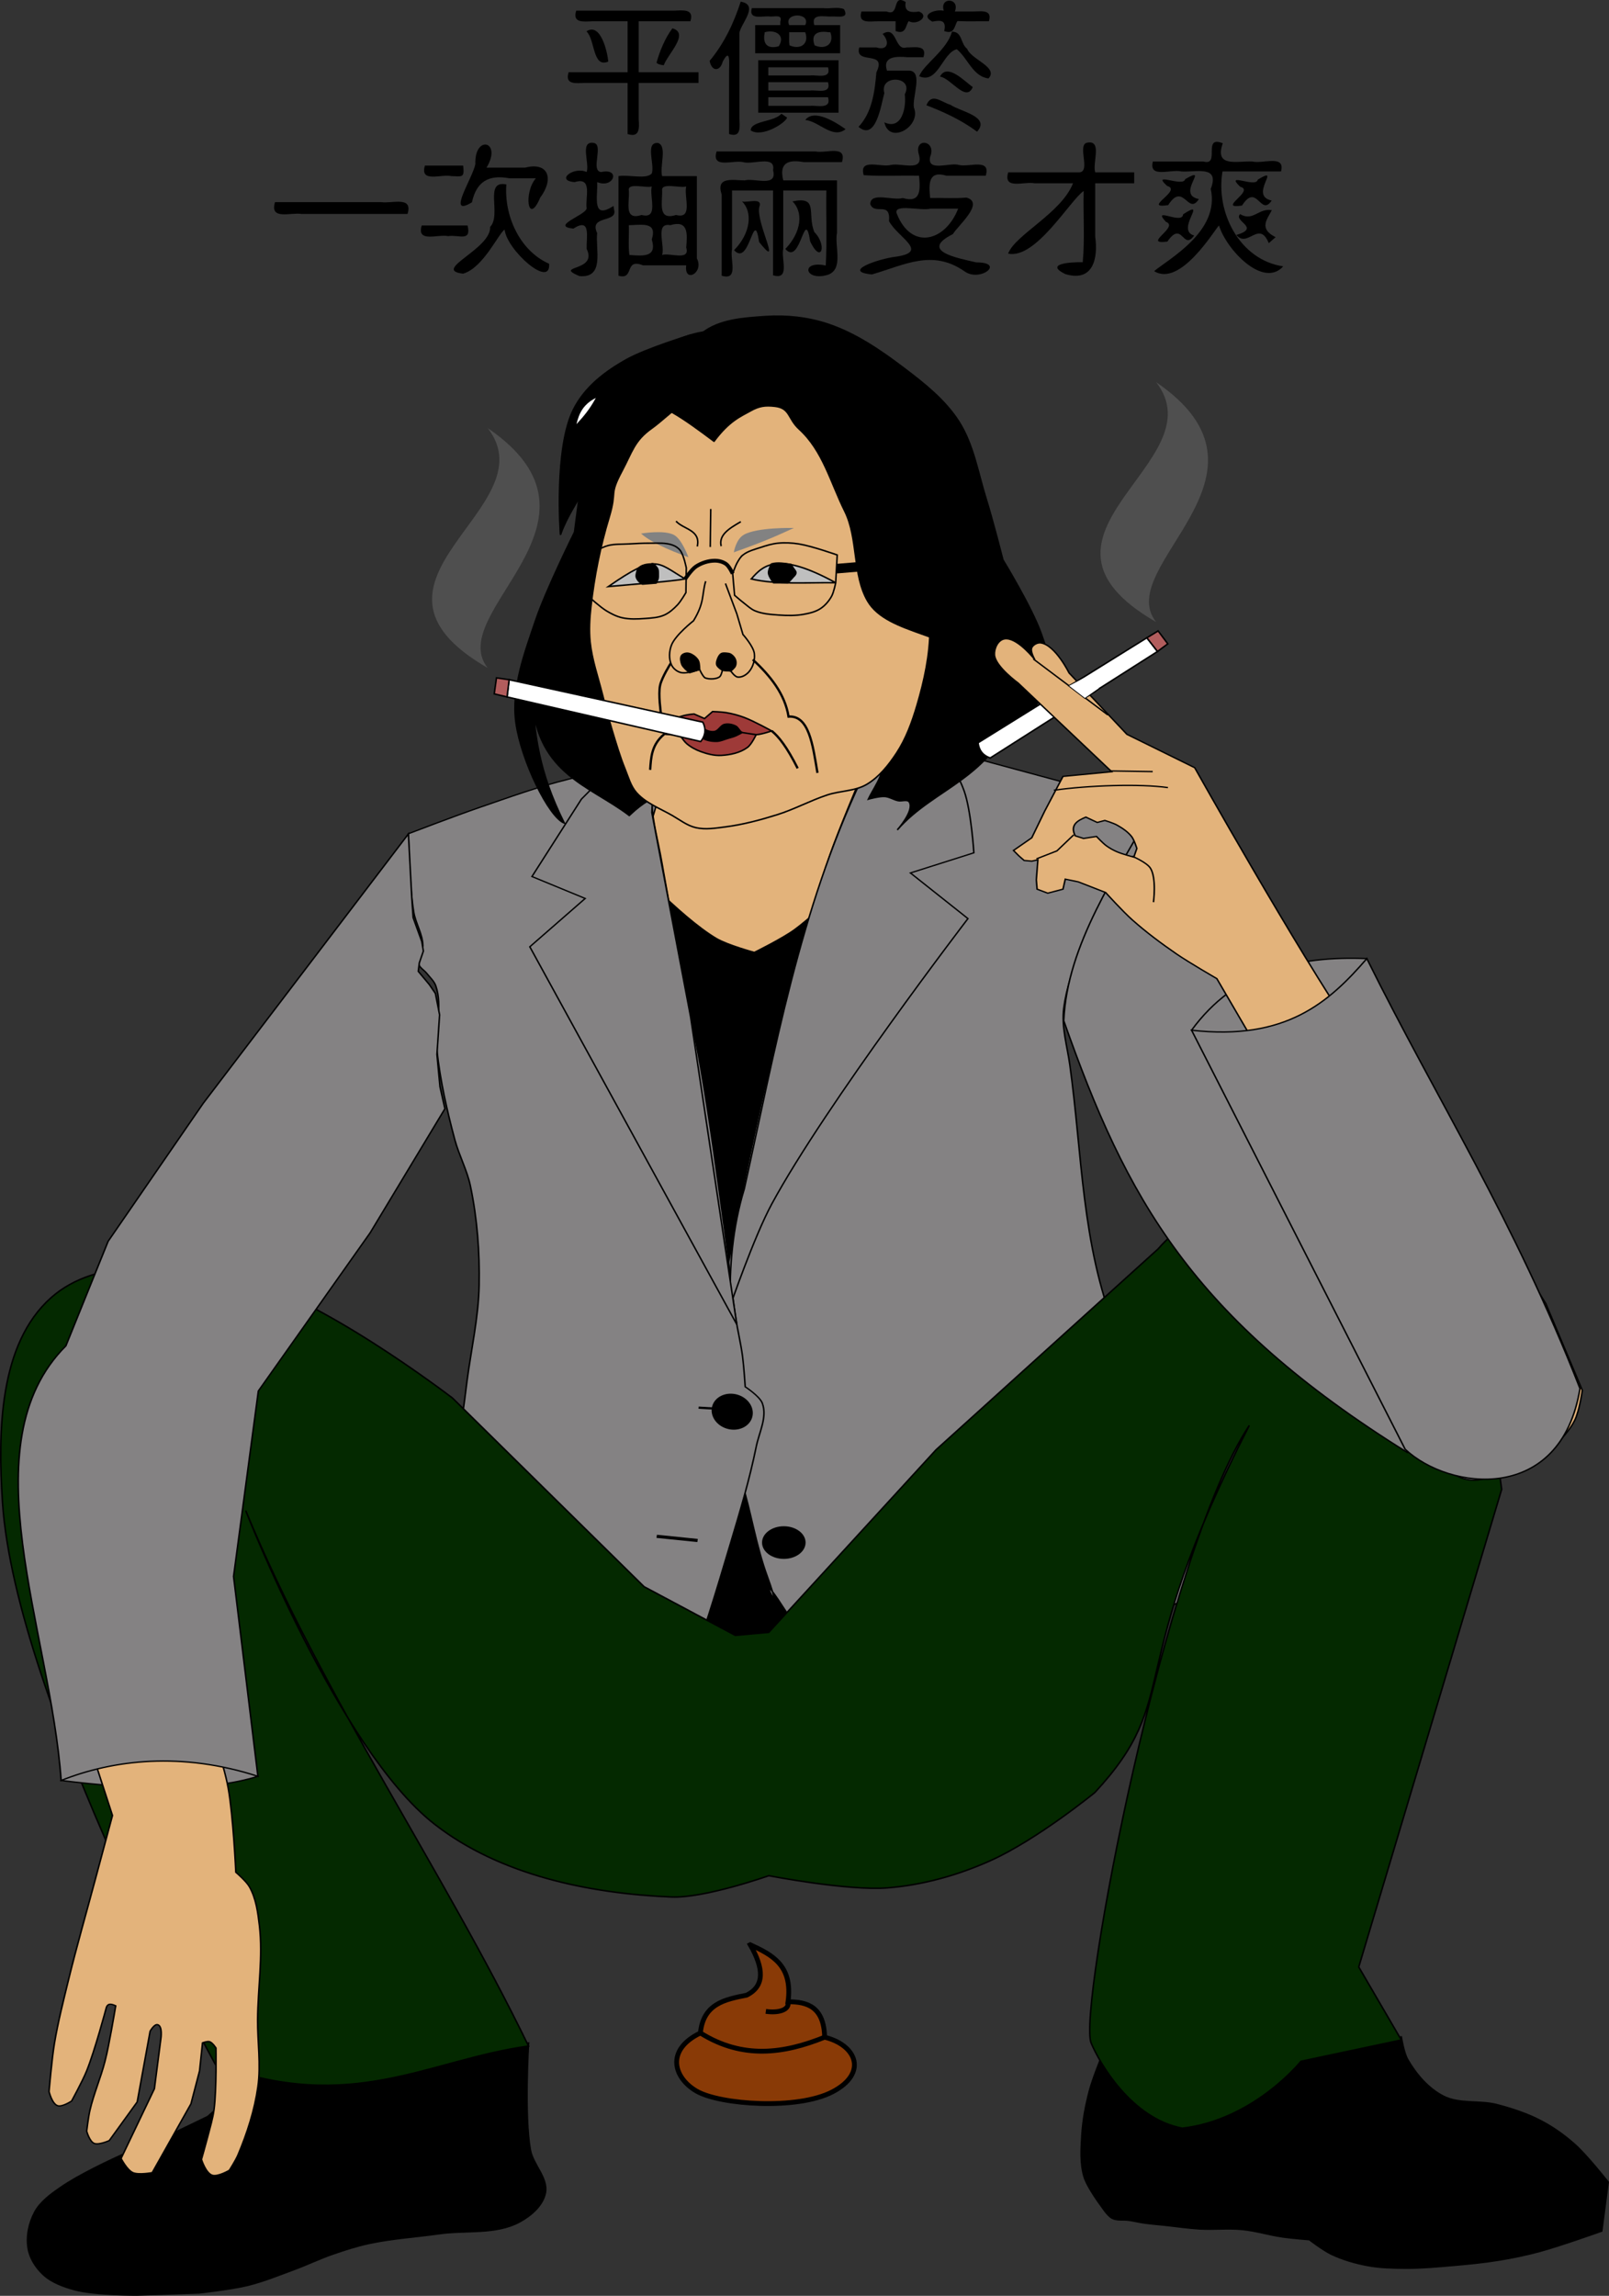 <?xml version="1.0" encoding="UTF-8" standalone="no"?>
<!-- Created with Inkscape (http://www.inkscape.org/) -->

<svg
   xmlns:dc="http://purl.org/dc/elements/1.1/"
   xmlns:cc="http://creativecommons.org/ns#"
   xmlns:rdf="http://www.w3.org/1999/02/22-rdf-syntax-ns#"
   xmlns:svg="http://www.w3.org/2000/svg"
   xmlns="http://www.w3.org/2000/svg"
   xmlns:xlink="http://www.w3.org/1999/xlink"
   xmlns:sodipodi="http://sodipodi.sourceforge.net/DTD/sodipodi-0.dtd"
   xmlns:inkscape="http://www.inkscape.org/namespaces/inkscape"
   width="279.978mm"
   height="399.328mm"
   viewBox="0 0 279.978 399.328"
   version="1.1"
   id="svg8"
   inkscape:version="0.92.3 (2405546, 2018-03-11)"
   sodipodi:docname="cheapcigarette.svg">
  <rect x="0" y="0" width="279.978" height="399.328" fill="#333333" stroke="none"/>
  <title
     id="title1761">cheap cigarette</title>
  <defs
     id="defs2">
    <linearGradient
       inkscape:collect="always"
       id="linearGradient1075">
      <stop
         style="stop-color:#bfbfbf;stop-opacity:1;"
         offset="0"
         id="stop1071" />
      <stop
         style="stop-color:#bfbfbf;stop-opacity:0;"
         offset="1"
         id="stop1073" />
    </linearGradient>
    <linearGradient
       inkscape:collect="always"
       xlink:href="#linearGradient1075"
       id="linearGradient1077"
       x1="119.195"
       y1="47.763"
       x2="118.861"
       y2="36.057"
       gradientUnits="userSpaceOnUse"
       gradientTransform="translate(0,6.879)" />
    <linearGradient
       inkscape:collect="always"
       xlink:href="#linearGradient1075"
       id="linearGradient1085"
       x1="99.253"
       y1="44.647"
       x2="101.453"
       y2="39.336"
       gradientUnits="userSpaceOnUse"
       gradientTransform="translate(0,6.879)" />
  </defs>
  <sodipodi:namedview
     id="base"
     pagecolor="#ffffff"
     bordercolor="#666666"
     borderopacity="1.0"
     inkscape:pageopacity="0.0"
     inkscape:pageshadow="2"
     inkscape:zoom="0.35355339"
     inkscape:cx="-592.16897"
     inkscape:cy="1156.538"
     inkscape:document-units="mm"
     inkscape:current-layer="layer1"
     showgrid="false"
     inkscape:window-width="1280"
     inkscape:window-height="965"
     inkscape:window-x="0"
     inkscape:window-y="0"
     inkscape:window-maximized="1"
     fit-margin-top="0"
     fit-margin-left="0"
     fit-margin-right="0"
     fit-margin-bottom="0" />
  <g
     inkscape:label="layer1"
     inkscape:groupmode="layer"
     id="layer1"
     style="display:inline"
     transform="translate(18.945,37.194)" />
  <g
     inkscape:groupmode="layer"
     id="layer3"
     inkscape:label="body"
     style="display:inline"
     transform="translate(18.945,37.194)">
    <g
       id="g1456"
       transform="matrix(1,0,0,0.832,0,14.094)">
      <path
         inkscape:connector-curvature="0"
         id="path1204"
         d="m 92.515,104.443 7.671,-7.764 14.874,-0.187 14.312,1.59 6.735,5.519 -2.058,10.945 -41.534,4.677 0.468,-14.593 z"
         style="fill:#848283;fill-opacity:1;fill-rule:evenodd;stroke:#000000;stroke-width:0.265px;stroke-linecap:butt;stroke-linejoin:miter;stroke-opacity:1" />
      <path
         inkscape:connector-curvature="0"
         id="path1176"
         d="M 99.251,90.505 94.589,109.41 65.749,144.865 109.537,163.65 158.353,127.799 130.572,104.516 130.043,89.699 Z"
         style="fill:#e3b37b;fill-opacity:1;fill-rule:evenodd;stroke:#000000;stroke-width:0.265px;stroke-linecap:butt;stroke-linejoin:miter;stroke-opacity:1" />
      <path
         sodipodi:nodetypes="cscscccc"
         inkscape:connector-curvature="0"
         id="path1178"
         d="m 89.694,117.348 c 0,0 9.624,12.661 16.007,17.198 1.963,1.395 6.615,2.91 6.615,2.91 0,0 4.89,-2.897 7.011,-4.763 5.044,-4.435 13.361,-15.081 13.361,-15.081 l 1.852,107.95 -48.286,-0.529 z"
         style="fill:#000000;fill-opacity:1;fill-rule:evenodd;stroke:#000000;stroke-width:0.265px;stroke-linecap:butt;stroke-linejoin:miter;stroke-opacity:1" />
      <path
         inkscape:connector-curvature="0"
         id="path1413"
         d="m 85.687,235.261 55.752,-1.497 -1.497,51.636 -55.004,2.993 z"
         style="fill:#000000;fill-opacity:1;fill-rule:evenodd;stroke:#000000;stroke-width:0.265px;stroke-linecap:butt;stroke-linejoin:miter;stroke-opacity:1" />
      <path
         sodipodi:nodetypes="scsssscsssssssssssssssscccs"
         inkscape:connector-curvature="0"
         id="path1180"
         d="m 148.96,96.314 c 10.986,3.553 32.941,10.716 32.941,10.716 0,0 -5.824,12.023 -8.202,18.256 -2.968,7.779 -6.635,15.536 -7.541,23.812 -0.433,3.961 0.599,7.948 1.058,11.906 2.148,18.497 2.048,37.632 7.938,55.298 8.943,26.825 19.09,51.338 17.859,51.461 0,0 -4.941,4.298 -7.673,6.085 -4.011,2.625 -8.357,4.717 -12.7,6.747 -7.849,3.669 -15.861,7.042 -24.077,9.79 -2.12,0.709 -4.257,1.508 -6.482,1.72 -1.892,0.18 -3.831,0.005 -5.689,-0.397 -1.978,-0.428 -3.932,-1.113 -5.689,-2.117 -2.368,-1.353 -4.494,-3.161 -6.35,-5.159 -2.781,-2.993 -5.09,-6.448 -7.011,-10.054 -5.673,-10.645 0.739,5.056 -2.778,-6.482 -1.99,-6.529 -2.788,-13.368 -4.498,-19.976 -0.668,-2.58 -1.726,-5.059 -2.249,-7.673 -1.262,-6.308 -2.187,-12.75 -2.117,-19.182 0.106,-9.741 2.405,-19.336 3.836,-28.972 0.598,-4.023 1.274,-8.034 1.984,-12.039 1.238,-6.983 2.491,-13.966 3.969,-20.902 2.955,-13.872 5.936,-27.758 9.79,-41.407 1.58,-5.596 5.457,-16.57 5.457,-16.57 l 1.257,-4.002 2.15,-5.622 c 0,0 9.881,3.166 14.817,4.763 z"
         style="fill:#848283;fill-opacity:1;fill-rule:evenodd;stroke:#000000;stroke-width:0.265px;stroke-linecap:butt;stroke-linejoin:miter;stroke-opacity:1" />
      <path
         sodipodi:nodetypes="scssssssscsssssssssccssssssssssscss"
         inkscape:connector-curvature="0"
         id="path1182"
         d="m 79.904,101.274 c 4.908,-1.458 15.015,-3.241 15.015,-3.241 0,0 -0.574,5.378 -0.463,8.07 0.169,4.116 1.123,8.161 1.72,12.237 1.209,8.253 2.47,16.499 3.77,24.739 1.003,6.355 2.201,12.68 3.109,19.05 1.618,11.347 2.873,22.743 4.167,34.131 0.666,5.86 1.113,11.744 1.852,17.595 0.341,2.698 0.893,5.367 1.191,8.07 0.232,2.11 0.463,6.35 0.463,6.35 0,0 2.531,1.99 2.977,3.44 0.895,2.907 -0.552,6.063 -1.058,9.062 -1.153,6.836 -2.823,13.579 -4.498,20.307 -2.437,9.79 -4.811,19.622 -8.07,29.17 -1.977,5.793 -3.937,11.668 -6.945,16.999 -1.634,2.896 -3.526,5.731 -5.953,8.004 -1.246,1.166 -2.686,2.224 -4.299,2.778 -1.424,0.489 -2.996,0.489 -4.498,0.397 -2.745,-0.168 -5.533,-0.658 -8.07,-1.72 -10.498,-4.393 -22.886,-18.785 -28.509,-18.785 l 12.7,-24.606 c 0,0 5.046,-25.685 6.945,-38.629 0.367,-2.503 0.584,-5.026 0.86,-7.541 0.735,-6.7 2.01,-13.369 2.117,-20.108 0.11,-6.941 -0.323,-13.932 -1.521,-20.77 -0.577,-3.293 -1.984,-6.394 -2.712,-9.657 -1.372,-6.152 -2.543,-12.375 -3.109,-18.653 -0.404,-4.48 1.034,-9.168 -0.198,-13.494 -0.282,-0.989 -1.021,-1.788 -1.587,-2.646 -0.435,-0.659 -1.216,-1.148 -1.389,-1.918 -0.29,-1.291 0.754,-2.58 0.728,-3.903 -0.048,-2.374 -1.255,-4.594 -1.587,-6.945 -0.767,-5.423 -0.926,-16.404 -0.926,-16.404 0,0 8.199,-3.77 12.369,-5.49 5.084,-2.097 10.14,-4.321 15.412,-5.887 z"
         style="fill:#848283;fill-opacity:1;fill-rule:evenodd;stroke:#000000;stroke-width:0.265px;stroke-linecap:butt;stroke-linejoin:miter;stroke-opacity:1" />
      <path
         sodipodi:nodetypes="cc"
         inkscape:connector-curvature="0"
         id="path1184"
         d="M 95.327,259.539 102.439,260.41"
         style="fill:none;fill-rule:evenodd;stroke:#000000;stroke-width:0.665;stroke-linecap:butt;stroke-linejoin:miter;stroke-miterlimit:4;stroke-dasharray:none;stroke-opacity:1" />
      <path
         inkscape:connector-curvature="0"
         id="path1186"
         d="m 102.618,232.641 7.951,0.561"
         style="fill:none;fill-rule:evenodd;stroke:#000000;stroke-width:0.465;stroke-linecap:butt;stroke-linejoin:miter;stroke-miterlimit:4;stroke-dasharray:none;stroke-opacity:1" />
      <ellipse
         ry="3.414"
         rx="3.789"
         cy="260.845"
         cx="117.445"
         id="path1194"
         style="opacity:1;fill:#000000;fill-opacity:1;fill-rule:evenodd;stroke:none;stroke-width:0.465;stroke-linecap:square;stroke-linejoin:round;stroke-miterlimit:4;stroke-dasharray:none;stroke-dashoffset:0;stroke-opacity:1;paint-order:normal" />
      <ellipse
         transform="rotate(-28.237)"
         ry="3.835"
         rx="3.508"
         cy="257.015"
         cx="-14.906"
         id="path1198"
         style="opacity:1;fill:#000000;fill-opacity:1;fill-rule:evenodd;stroke:none;stroke-width:0.465;stroke-linecap:square;stroke-linejoin:round;stroke-miterlimit:4;stroke-dasharray:none;stroke-dashoffset:0;stroke-opacity:1;paint-order:normal" />
      <path
         sodipodi:nodetypes="cscccsccccc"
         inkscape:connector-curvature="0"
         id="path1202"
         d="m 108.137,211.313 c 0,0 4.132,-14.42 7.203,-21.235 9.415,-20.896 34.144,-59.681 34.144,-59.681 l -10.009,-9.542 11.038,-4.21 c 0,0 -0.453,-8.748 -1.684,-12.909 -1.97,-6.66 -8.98,-18.802 -8.98,-18.802 l -3.274,-1.029 -5.613,17.399 c -10.804,27.486 -15.065,56.679 -20.393,85.593 -2.056,8.138 -2.615,16.277 -2.432,24.415 z"
         style="fill:#848283;fill-opacity:1;fill-rule:evenodd;stroke:#000000;stroke-width:0.265px;stroke-linecap:butt;stroke-linejoin:miter;stroke-opacity:1" />
      <path
         inkscape:connector-curvature="0"
         id="path1200"
         d="m 97.754,86.619 -15.528,18.802 -8.606,16.183 9.261,4.584 -9.635,10.103 36.015,78.951 -8.045,-64.359 -6.735,-42.656 0.439,-10.194 z"
         style="fill:#848283;fill-opacity:1;fill-rule:evenodd;stroke:#000000;stroke-width:0.265px;stroke-linecap:butt;stroke-linejoin:miter;stroke-opacity:1" />
    </g>
  </g>
  <g
     inkscape:groupmode="layer"
     id="layer6"
     inkscape:label="shoes"
     transform="translate(18.945,37.194)">
    <path
       style="fill:#000000;fill-opacity:1;fill-rule:evenodd;stroke:#000000;stroke-width:0.265px;stroke-linecap:butt;stroke-linejoin:miter;stroke-opacity:1"
       d="m 73.025,318.166 c 0,0 -0.775,12.481 0.314,18.578 0.465,2.602 3.131,4.891 2.619,7.484 -0.436,2.21 -2.508,3.981 -4.49,5.051 -4.16,2.245 -9.352,1.391 -14.032,2.058 -4.051,0.578 -8.16,0.823 -12.161,1.684 -2.161,0.465 -4.272,1.148 -6.361,1.871 -2.221,0.769 -4.343,1.803 -6.548,2.619 -2.719,1.006 -5.417,2.113 -8.232,2.806 -2.758,0.679 -8.419,1.31 -8.419,1.31 l -10.851,0.374 c 0,0 -7.35,0.025 -10.851,-0.935 -1.937,-0.532 -3.951,-1.256 -5.426,-2.619 -1.272,-1.176 -2.315,-2.784 -2.619,-4.49 -0.378,-2.12 0.108,-4.462 1.123,-6.361 0.977,-1.828 2.787,-3.122 4.49,-4.303 6.142,-4.26 20.206,-9.729 20.206,-9.729 l 5.426,-2.619 7.296,-6.548 1.029,-1.029 5.987,1.497 11.787,0.187 7.109,-1.59 12.816,-3.087 z"
       id="path1394"
       inkscape:connector-curvature="0"
       sodipodi:nodetypes="cssssssssccsssssccccccccc" />
    <path
       style="fill:#000000;fill-opacity:1;fill-rule:evenodd;stroke:#000000;stroke-width:0.265px;stroke-linecap:butt;stroke-linejoin:miter;stroke-opacity:1"
       d="m 172.87,320.187 c 0,0 -1.682,4.121 -2.245,6.267 -0.658,2.509 -1.157,5.081 -1.31,7.671 -0.143,2.431 -0.327,4.964 0.374,7.296 0.583,1.941 3.087,5.238 3.087,5.238 0,0 0.994,1.557 1.777,1.964 0.892,0.464 1.999,0.223 2.993,0.374 0.877,0.133 1.741,0.342 2.619,0.468 1.149,0.164 2.307,0.251 3.461,0.374 2.058,0.22 4.108,0.532 6.174,0.655 2.459,0.146 4.938,-0.146 7.39,0.094 2.398,0.234 4.724,0.969 7.109,1.31 1.52,0.217 4.584,0.468 4.584,0.468 0,0 2.452,1.869 3.835,2.526 1.978,0.939 4.116,1.558 6.267,1.964 2.211,0.417 4.485,0.455 6.735,0.468 2.686,0.015 5.369,-0.236 8.045,-0.468 2.72,-0.235 5.444,-0.494 8.138,-0.935 2.36,-0.386 4.707,-0.874 7.016,-1.497 3.675,-0.991 10.851,-3.555 10.851,-3.555 l 1.123,-8.513 c 0,0 -3.623,-4.608 -5.8,-6.548 -1.789,-1.594 -3.768,-3.009 -5.893,-4.116 -2.415,-1.258 -5.036,-2.12 -7.671,-2.806 -3.056,-0.796 -6.553,-0.04 -9.354,-1.497 -2.622,-1.363 -4.698,-3.801 -6.174,-6.361 -0.678,-1.177 -1.107,-3.921 -1.107,-3.921 l -17.462,3.704 -20.637,11.642 z"
       id="path1396"
       inkscape:connector-curvature="0"
       sodipodi:nodetypes="cssscssssssscssssssccssssscccc" />
  </g>
  <g
     inkscape:groupmode="layer"
     id="layer4"
     inkscape:label="body02"
     transform="translate(18.945,37.194)">
    <path
       style="fill:#042900;fill-opacity:1;fill-rule:evenodd;stroke:#000000;stroke-width:0.265px;stroke-linecap:butt;stroke-linejoin:miter;stroke-opacity:1"
       d="m 114.829,289.062 c 0,0 -11.16,3.944 -16.933,3.704 -14.382,-0.598 -29.936,-3.832 -41.275,-12.7 C 39.917,267.003 23.812,225.562 23.812,225.562 c 13.356,32.289 34.238,62.25 49.212,93.133 -17.422,2.391 -30.818,11.971 -54.504,3.175 0,0 -34.822,-63.077 -37.042,-97.896 -0.773,-12.126 -0.618,-27.385 8.467,-35.454 7.966,-7.076 21.298,-5.774 31.75,-3.704 14.252,2.822 38.1,21.167 38.1,21.167 l 33.337,32.808 15.875,8.467 5.821,-0.529 29.104,-31.75 38.629,-34.925 c 6.524,-7.5 15.379,-9.328 27.517,-10.583 12.061,-1.248 29.275,16.112 29.104,29.104 l 3.175,23.283 -24.871,83.079 7.408,12.7 -17.462,3.704 c 0,0 -8.103,10.145 -20.637,11.642 -8.887,-1.684 -14.431,-11.365 -15.875,-14.817 -2.353,-5.626 12.719,-85.044 27.517,-107.421 -22.352,43.623 -11.269,46.999 -26.87,63.848 0,0 -9.992,8.165 -18.109,11.823 -5.656,2.549 -11.807,4.277 -17.992,4.763 -6.894,0.541 -20.637,-2.117 -20.637,-2.117 z"
       id="path1323"
       inkscape:connector-curvature="0"
       sodipodi:nodetypes="csscccsssccccccsccccccsccssc" />
  </g>
  <g
     inkscape:groupmode="layer"
     id="layer2"
     inkscape:label="head"
     style="display:inline"
     transform="translate(18.945,37.194)">
    <path
       style="fill:#000000;fill-opacity:1;fill-rule:evenodd;stroke:#000000;stroke-width:0.265px;stroke-linecap:butt;stroke-linejoin:miter;stroke-opacity:1"
       d="M 108.148,23.09 C 110.016,18.145 95.761,19.764 88.305,30.631 85.776,34.316 82.682,42.802 82.682,42.802 l -1.654,12.568 c 0,0 -4.949,9.964 -6.747,15.28 -1.947,5.755 -4.289,11.91 -3.44,17.926 0.925,6.552 5.689,16.338 8.401,17.396 -4.547,-9.137 -5.212,-15.657 -5.622,-23.085 0.177,14.414 9.864,16.373 16.933,21.762 2.744,-2.595 3.889,-2.79 5.689,-3.969 z"
       id="path1057"
       inkscape:connector-curvature="0"
       sodipodi:nodetypes="csccssccccc" />
    <path
       style="fill:#000000;fill-opacity:1;fill-rule:evenodd;stroke:#000000;stroke-width:0.265px;stroke-linecap:butt;stroke-linejoin:miter;stroke-opacity:1"
       d="m 127.529,51.864 22.556,0.265 7.871,33.734 c -4.306,12.512 -14.318,13.88 -20.77,21.299 0,0 2.978,-3.297 2.117,-4.829 -0.327,-0.582 -1.333,-0.12 -1.984,-0.265 -0.79,-0.175 -1.508,-0.67 -2.315,-0.728 -0.958,-0.069 -2.844,0.463 -2.844,0.463 1.255,-2.651 3.49,-4.995 2.117,-8.467 z"
       id="path1055"
       inkscape:connector-curvature="0"
       sodipodi:nodetypes="ccccsssccc" />
    <path
       style="fill:#e3b37b;fill-opacity:1;fill-rule:evenodd;stroke:#000000;stroke-width:0.265px;stroke-linecap:butt;stroke-linejoin:miter;stroke-opacity:1"
       d="m 87.048,52.79 c -1.542,5.081 -2.586,10.333 -3.175,15.61 -0.225,2.016 -0.344,4.068 -0.132,6.085 0.322,3.064 1.361,6.009 2.117,8.996 0.538,2.126 1.086,4.251 1.72,6.35 0.685,2.269 1.356,4.551 2.249,6.747 0.572,1.407 0.975,2.966 1.984,4.101 1.634,1.838 4.087,2.742 6.218,3.969 1.333,0.767 2.602,1.773 4.101,2.117 1.677,0.385 3.453,0.088 5.159,-0.132 3.055,-0.394 6.056,-1.197 8.996,-2.117 2.985,-0.934 5.761,-2.458 8.731,-3.44 2.255,-0.745 4.838,-0.638 6.879,-1.852 2.144,-1.276 3.786,-3.34 5.159,-5.424 1.663,-2.524 2.717,-5.435 3.572,-8.334 1.265,-4.29 2.236,-8.756 2.249,-13.229 0.033,-11.172 0.318,-23.49 -5.424,-33.073 -2.684,-4.479 -7.635,-7.472 -12.435,-9.525 -5.006,-2.141 -10.701,-2.768 -16.14,-2.514 -3.408,0.16 -11.631,8.221 -14.42,10.186 -3.039,2.142 -3.41,4.128 -5.159,7.408 -2.355,4.415 -0.796,3.282 -2.249,8.07 z"
       id="path913"
       inkscape:connector-curvature="0"
       sodipodi:nodetypes="ssssssssssssssssssssss" />
    <path
       style="fill:url(#linearGradient1077);fill-opacity:1;fill-rule:evenodd;stroke:#000000;stroke-width:0.265px;stroke-linecap:butt;stroke-linejoin:miter;stroke-opacity:1"
       d="m 111.786,63.505 c 2.204,-2.593 4.863,-4.709 14.684,0.661 -4.999,-0.064 -10.329,0.368 -14.684,-0.661 z"
       id="path915"
       inkscape:connector-curvature="0"
       sodipodi:nodetypes="ccc" />
    <path
       style="fill:url(#linearGradient1085);fill-opacity:1;fill-rule:evenodd;stroke:#000000;stroke-width:0.265;stroke-linecap:butt;stroke-linejoin:miter;stroke-miterlimit:4;stroke-dasharray:none;stroke-opacity:1"
       d="m 86.916,64.828 c 8.423,-5.832 8.378,-4.214 13.361,-1.323 -2.562,0.441 -8.55,0.882 -13.361,1.323 z"
       id="path917"
       inkscape:connector-curvature="0"
       sodipodi:nodetypes="ccc" />
    <path
       style="fill:#828282;fill-opacity:1;fill-rule:evenodd;stroke:none;stroke-width:0.265px;stroke-linecap:butt;stroke-linejoin:miter;stroke-opacity:1"
       d="m 108.744,58.875 c 0,0 0.356,-2.243 1.72,-3.043 2.32,-1.361 8.731,-1.191 8.731,-1.191 -2.585,1.186 -5.117,2.36 -10.451,4.233 z"
       id="path921"
       inkscape:connector-curvature="0"
       sodipodi:nodetypes="cscc" />
    <path
       style="fill:none;fill-rule:evenodd;stroke:#000000;stroke-width:0.265px;stroke-linecap:butt;stroke-linejoin:miter;stroke-opacity:1"
       d="m 103.849,63.902 c -0.685,2.277 -0.144,3.636 -2.117,6.879 0,0 -3.151,2.457 -3.836,4.233 -0.413,1.07 -0.486,2.401 0,3.44 0.292,0.624 0.923,1.14 1.587,1.323 1.077,0.296 3.307,-0.529 3.307,-0.529 0,0 0.478,1.095 0.926,1.455 0.734,0.314 2.215,0.248 2.646,-0.265 0.234,-0.295 0.397,-1.058 0.397,-1.058 l 1.455,0.132 c 0,0 0.665,0.982 1.191,1.058 0.722,0.105 1.509,-0.372 1.984,-0.926 0.718,-0.837 1.067,-2.082 0.926,-3.175 -0.165,-1.275 -1.984,-3.307 -1.984,-3.307 l -1.058,-3.572 -1.984,-5.292"
       id="path923"
       inkscape:connector-curvature="0"
       sodipodi:nodetypes="ccssscccccsssccc" />
    <path
       style="fill:none;fill-rule:evenodd;stroke:#000000;stroke-width:0.4;stroke-linecap:butt;stroke-linejoin:miter;stroke-miterlimit:4;stroke-dasharray:none;stroke-opacity:1"
       d="m 112.051,77.528 c 3.089,2.872 5.583,5.999 6.218,9.922 3.551,-0.253 4.216,4.905 5.027,9.79"
       id="path925"
       inkscape:connector-curvature="0"
       sodipodi:nodetypes="ccc" />
    <path
       style="fill:#828282;fill-opacity:1;fill-rule:evenodd;stroke:none;stroke-width:0.265px;stroke-linecap:butt;stroke-linejoin:miter;stroke-opacity:1"
       d="m 100.841,59.728 c 0,0 -1.094,-3.051 -2.432,-3.835 -1.695,-0.993 -5.8,-0.281 -5.8,-0.281 1.522,1.372 4.469,2.744 8.232,4.116 z"
       id="path927"
       inkscape:connector-curvature="0"
       sodipodi:nodetypes="cscc" />
    <path
       style="fill:#000000;fill-opacity:1;fill-rule:evenodd;stroke:none;stroke-width:0.265px;stroke-linecap:butt;stroke-linejoin:miter;stroke-opacity:1"
       d="m 99.483,88.905 c 9.075,-1.628 11.634,-0.474 12.303,1.488 -8.229,4.543 -9.83,0.995 -12.303,-1.488 z"
       id="path1089"
       inkscape:connector-curvature="0"
       sodipodi:nodetypes="ccc" />
    <path
       style="fill:#9e3a38;fill-opacity:1;fill-rule:evenodd;stroke:#000000;stroke-width:0.265px;stroke-linecap:butt;stroke-linejoin:miter;stroke-opacity:1"
       d="m 96.631,90.505 c 0,0 1.118,-1.93 1.964,-2.619 0.908,-0.74 3.227,-0.889 3.227,-0.889 l 1.824,0.795 1.403,-1.216 c 0,0 1.599,0.052 2.385,0.187 1.066,0.183 2.121,0.462 3.134,0.842 1.658,0.622 4.771,2.339 4.771,2.339 0,0 -1.783,0.616 -2.713,0.655 -0.82,0.035 -1.7,-0.003 -2.432,-0.374 -0.472,-0.239 -0.649,-0.886 -1.123,-1.123 -0.592,-0.296 -1.322,-0.439 -1.964,-0.281 -0.672,0.166 -1.007,1.072 -1.684,1.216 -0.592,0.126 -1.245,-0.086 -1.777,-0.374 -0.31,-0.168 -0.405,-0.667 -0.748,-0.748 -0.48,-0.113 -0.948,0.279 -1.403,0.468 -0.773,0.32 -1.431,0.93 -2.245,1.123 -0.85,0.201 -2.619,0 -2.619,0 z"
       id="path929"
       inkscape:connector-curvature="0"
       sodipodi:nodetypes="cscccsscsssssssssc" />
    <path
       style="fill:#9e3a38;fill-opacity:1;fill-rule:evenodd;stroke:#000000;stroke-width:0.265px;stroke-linecap:butt;stroke-linejoin:miter;stroke-opacity:1"
       d="m 103.32,91.22 c 0.732,0.401 1.613,0.549 2.447,0.529 0.684,-0.016 1.327,-0.338 1.984,-0.529 0.422,-0.123 0.85,-0.231 1.257,-0.397 0.41,-0.167 1.187,-0.6 1.187,-0.6 l 2.432,0.374 c 0,0 -0.785,1.682 -1.502,2.21 -1.281,0.943 -2.976,1.3 -4.564,1.389 -1.209,0.068 -2.434,-0.247 -3.572,-0.661 -0.881,-0.321 -1.736,-0.777 -2.447,-1.389 -0.528,-0.454 -1.291,-1.642 -1.291,-1.642 l 2.245,-1.123 c 0,0 1.067,1.424 1.824,1.838 z"
       id="path931"
       inkscape:connector-curvature="0"
       sodipodi:nodetypes="ssssccssssccs" />
    <path
       style="fill:#000000;fill-opacity:1;fill-rule:evenodd;stroke:#000000;stroke-width:0.265px;stroke-linecap:butt;stroke-linejoin:miter;stroke-opacity:1"
       d="m 106.759,79.38 c 0,0 -0.805,-0.487 -0.961,-0.896 -0.117,-0.307 -0.017,-0.672 0.093,-0.982 0.132,-0.371 0.318,-0.779 0.655,-0.982 0.269,-0.161 0.623,-0.116 0.935,-0.094 0.256,0.019 0.53,0.051 0.748,0.187 0.348,0.216 0.654,0.551 0.795,0.935 0.124,0.337 0.13,0.741 0,1.076 -0.145,0.374 -0.811,0.888 -0.811,0.888 z"
       id="path935"
       inkscape:connector-curvature="0"
       sodipodi:nodetypes="cssssssscc" />
    <path
       style="display:inline;fill:#000000;fill-opacity:1;fill-rule:evenodd;stroke:#000000;stroke-width:0.265px;stroke-linecap:butt;stroke-linejoin:miter;stroke-opacity:1"
       d="m 94.807,60.898 c 0,0 0.559,0.539 0.702,0.889 0.112,0.276 0.087,0.591 0.094,0.889 0.006,0.265 0.015,0.537 -0.047,0.795 -0.064,0.265 -0.327,0.748 -0.327,0.748 l -2.385,0.187 c 0,0 -0.474,-0.304 -0.655,-0.514 -0.186,-0.217 -0.364,-0.468 -0.421,-0.748 -0.056,-0.277 0.033,-0.566 0.094,-0.842 0.042,-0.193 0.187,-0.561 0.187,-0.561 0.618,-0.734 1.648,-0.849 2.76,-0.842 z"
       id="path939"
       inkscape:connector-curvature="0"
       sodipodi:nodetypes="csssccssscc" />
    <path
       style="display:inline;fill:#000000;fill-opacity:1;fill-rule:evenodd;stroke:#000000;stroke-width:0.265px;stroke-linecap:butt;stroke-linejoin:miter;stroke-opacity:1"
       d="m 115.293,60.898 c 0,0 -0.563,1.035 -0.514,1.59 0.055,0.632 0.889,1.684 0.889,1.684 h 2.479 c 0,0 0.553,-0.541 0.795,-0.842 0.225,-0.279 0.591,-0.53 0.608,-0.889 0.015,-0.321 -0.306,-0.565 -0.468,-0.842 -0.12,-0.205 -0.374,-0.608 -0.374,-0.608 -1.138,-0.172 -2.276,-0.402 -3.414,-0.094 z"
       id="path937"
       inkscape:connector-curvature="0"
       sodipodi:nodetypes="csccssscc" />
    <path
       style="display:inline;fill:#000000;fill-opacity:1;fill-rule:evenodd;stroke:#000000;stroke-width:0.265px;stroke-linecap:butt;stroke-linejoin:miter;stroke-opacity:1"
       d="m 101.075,79.794 1.716,-0.546 c 0,0 0.014,-1.059 -0.219,-1.512 -0.237,-0.461 -0.667,-0.828 -1.123,-1.076 -0.296,-0.161 -0.649,-0.28 -0.982,-0.234 -0.318,0.044 -0.684,0.188 -0.842,0.468 -0.231,0.407 -0.102,0.96 0.047,1.403 0.103,0.308 0.341,0.557 0.561,0.795 0.248,0.268 0.842,0.702 0.842,0.702 z"
       id="path933"
       inkscape:connector-curvature="0"
       sodipodi:nodetypes="ccssssssc" />
    <path
       style="fill:none;fill-rule:evenodd;stroke:#000000;stroke-width:0.4;stroke-linecap:butt;stroke-linejoin:miter;stroke-miterlimit:4;stroke-dasharray:none;stroke-opacity:1"
       d="m 115.34,89.943 c 1.205,0.965 2.609,2.728 4.516,6.503"
       id="path986"
       inkscape:connector-curvature="0"
       sodipodi:nodetypes="cc" />
    <path
       style="display:inline;fill:none;fill-rule:evenodd;stroke:#000000;stroke-width:0.4;stroke-linecap:butt;stroke-linejoin:miter;stroke-miterlimit:4;stroke-dasharray:none;stroke-opacity:1"
       d="m 96.631,90.505 c -2.202,1.837 -2.3,4.025 -2.44,6.206"
       id="path992"
       inkscape:connector-curvature="0"
       sodipodi:nodetypes="cc" />
    <path
       style="display:inline;fill:none;fill-rule:evenodd;stroke:#000000;stroke-width:0.4;stroke-linecap:butt;stroke-linejoin:miter;stroke-miterlimit:4;stroke-dasharray:none;stroke-opacity:1"
       d="m 97.764,78.19 c 0,0 -1.555,2.448 -1.852,3.836 -0.333,1.553 0.132,4.763 0.132,4.763"
       id="path990"
       inkscape:connector-curvature="0"
       sodipodi:nodetypes="csc" />
    <path
       style="fill:none;fill-rule:evenodd;stroke:#000000;stroke-width:0.265px;stroke-linecap:butt;stroke-linejoin:miter;stroke-opacity:1"
       d="m 110.331,59.338 c 0.886,-0.695 2.04,-0.968 3.109,-1.323 0.969,-0.322 1.96,-0.624 2.977,-0.728 1.207,-0.123 2.44,-0.059 3.638,0.132 2.288,0.364 6.681,1.918 6.681,1.918 l -0.265,4.829 c 0,0 -0.318,1.659 -0.728,2.381 -0.47,0.828 -1.123,1.594 -1.918,2.117 -0.856,0.563 -1.902,0.809 -2.91,0.992 -1.411,0.256 -2.869,0.234 -4.299,0.132 -1.407,-0.1 -2.864,-0.189 -4.167,-0.728 -0.746,-0.308 -1.343,-0.899 -1.984,-1.389 -0.547,-0.418 -1.587,-1.323 -1.587,-1.323 l -0.331,-3.77 c 0,0 0.451,-1.317 0.794,-1.918 0.273,-0.479 0.558,-0.983 0.992,-1.323 z"
       id="path1026"
       inkscape:connector-curvature="0"
       sodipodi:nodetypes="ssssccssssssccss" />
    <path
       style="fill:none;fill-rule:evenodd;stroke:#000000;stroke-width:0.265px;stroke-linecap:butt;stroke-linejoin:miter;stroke-opacity:1"
       d="m 83.211,59.47 c 0,0 2.374,-1.454 3.704,-1.786 1.092,-0.272 2.382,-0.204 3.506,-0.265 1.28,-0.069 2.422,-0.141 3.704,-0.132 1.327,0.009 2.72,-0.121 3.969,0.331 0.506,0.183 0.998,0.497 1.323,0.926 0.648,0.857 1.058,3.043 1.058,3.043 l -0.066,4.299 c 0,0 -0.867,1.495 -1.455,2.117 -0.67,0.708 -1.424,1.391 -2.315,1.786 -1.024,0.454 -2.19,0.514 -3.307,0.595 -1.342,0.098 -2.723,0.166 -4.035,-0.132 -0.963,-0.219 -1.867,-0.679 -2.712,-1.191 -1.087,-0.658 -2.977,-2.381 -2.977,-2.381 L 82.881,63.836 Z"
       id="path1028"
       inkscape:connector-curvature="0"
       sodipodi:nodetypes="csssssccsssssccc" />
    <path
       style="fill:none;fill-rule:evenodd;stroke:#000000;stroke-width:0.665;stroke-linecap:butt;stroke-linejoin:miter;stroke-miterlimit:4;stroke-dasharray:none;stroke-opacity:1"
       d="m 100.277,63.505 c 0,0 1.105,-1.657 1.918,-2.183 0.949,-0.613 2.111,-0.989 3.241,-0.992 0.691,-0.002 1.427,0.187 1.984,0.595 0.538,0.394 1.124,1.654 1.124,1.654"
       id="path1034"
       inkscape:connector-curvature="0"
       sodipodi:nodetypes="csssc" />
    <path
       style="fill:#000000;fill-opacity:1;fill-rule:evenodd;stroke:#000000;stroke-width:0.265px;stroke-linecap:butt;stroke-linejoin:miter;stroke-opacity:1"
       d="m 105.304,39.56 c 2.646,-3.572 4.664,-4.343 6.35,-5.292 1.492,-0.84 2.532,-0.988 4.233,-0.794 2.705,0.309 2.221,2.134 4.233,3.969 4.147,3.781 5.438,9.263 7.937,14.288 2.341,4.708 1.322,11.067 3.969,15.61 3.481,5.975 15.184,5.473 18.785,11.377 1.52,2.493 3.342,5.04 3.704,7.938 0.234,1.871 -1.058,5.556 -1.058,5.556 0,0 4.712,-2.487 6.35,-4.498 1.945,-2.389 3.386,-5.403 3.704,-8.467 0.223,-2.151 -0.596,-4.314 -1.323,-6.35 -1.604,-4.495 -6.615,-12.7 -6.615,-12.7 0,0 -1.816,-7.092 -2.91,-10.583 -1.427,-4.551 -2.191,-9.476 -4.763,-13.494 -2.387,-3.73 -5.996,-6.586 -9.525,-9.26 -4.063,-3.079 -8.396,-6.053 -13.229,-7.673 -3.454,-1.158 -7.213,-1.568 -10.848,-1.323 -3.82,0.258 -8.125,0.515 -11.113,2.91 -2.708,2.172 -10.319,12.171 -10.319,12.171 2.91,-0.321 6.945,2.496 12.435,6.615 z"
       id="path1036"
       inkscape:connector-curvature="0"
       sodipodi:nodetypes="cssssssscssscsssssscc" />
    <path
       style="display:inline;fill:#000000;fill-opacity:1;fill-rule:evenodd;stroke:#000000;stroke-width:0.265px;stroke-linecap:butt;stroke-linejoin:miter;stroke-opacity:1"
       d="m 101.335,21.04 c 0,0 -7.838,2.393 -11.245,4.299 -3.769,2.109 -7.224,4.755 -9.194,8.599 -3.47,6.768 -2.315,21.894 -2.315,21.894 1.191,-3.572 4.178,-7.655 6.218,-11.509 1.928,-3.644 2.8,-8.039 5.689,-10.98 1.915,-1.95 7.21,-3.903 7.21,-3.903 0.65,-3.107 2.023,-5.82 3.638,-8.401 z"
       id="path1038"
       inkscape:connector-curvature="0"
       sodipodi:nodetypes="csscsscc" />
    <path
       style="fill:#ffffff;fill-opacity:1;fill-rule:evenodd;stroke:none;stroke-width:0.265px;stroke-linecap:butt;stroke-linejoin:miter;stroke-opacity:1"
       d="m 84.733,32.02 c -2.341,1.19 -2.941,2.854 -3.373,4.564 1.124,-1.213 2.249,-2.485 3.373,-4.564 z"
       id="path1059"
       inkscape:connector-curvature="0"
       sodipodi:nodetypes="ccc" />
    <path
       style="fill:none;fill-rule:evenodd;stroke:#000000;stroke-width:1.665;stroke-linecap:butt;stroke-linejoin:miter;stroke-miterlimit:4;stroke-dasharray:none;stroke-opacity:1"
       d="m 126.603,61.719 6.284,-0.529"
       id="path1087"
       inkscape:connector-curvature="0" />
    <path
       style="fill:none;fill-rule:evenodd;stroke:#000000;stroke-width:0.265px;stroke-linecap:butt;stroke-linejoin:miter;stroke-opacity:1"
       d="m 104.643,57.949 0.086,-6.608"
       id="path1385"
       inkscape:connector-curvature="0"
       sodipodi:nodetypes="cc" />
    <path
       style="fill:none;fill-rule:evenodd;stroke:#000000;stroke-width:0.265px;stroke-linecap:butt;stroke-linejoin:miter;stroke-opacity:1"
       d="m 102.384,57.854 c 0.647,-2.902 -2.423,-2.962 -3.695,-4.397"
       id="path1389"
       inkscape:connector-curvature="0"
       sodipodi:nodetypes="cc" />
    <path
       style="fill:none;fill-rule:evenodd;stroke:#000000;stroke-width:0.265px;stroke-linecap:butt;stroke-linejoin:miter;stroke-opacity:1"
       d="m 106.547,57.807 c -0.484,-1.986 1.463,-3.122 3.414,-4.256"
       id="path1391"
       inkscape:connector-curvature="0"
       sodipodi:nodetypes="cc" />
  </g>
  <g
     inkscape:groupmode="layer"
     id="layer7"
     inkscape:label="cigarette"
     transform="translate(18.945,37.194)">
    <g
       id="g1497"
       transform="translate(-13.587,78.632)">
      <path
         sodipodi:nodetypes="ccccc"
         inkscape:connector-curvature="0"
         id="path1473"
         d="m 164.835,13.367 29.369,-18.256 1.852,2.381 -29.104,18.521 c -1.381,-0.476 -1.981,-1.422 -2.117,-2.646 z"
         style="fill:#ffffff;fill-opacity:1;fill-rule:evenodd;stroke:#000000;stroke-width:0.265px;stroke-linecap:butt;stroke-linejoin:miter;stroke-opacity:1" />
      <path
         sodipodi:nodetypes="ccccc"
         inkscape:connector-curvature="0"
         id="path1475"
         d="m 194.204,-4.89 1.958,-1.194 1.684,2.245 -1.79,1.33 z"
         style="fill:#b25d5d;fill-opacity:1;fill-rule:evenodd;stroke:#000000;stroke-width:0.265px;stroke-linecap:butt;stroke-linejoin:miter;stroke-opacity:1" />
    </g>
    <g
       id="g1497-2"
       transform="rotate(-135.169,150.084,65.333)">
      <path
         sodipodi:nodetypes="ccccc"
         inkscape:connector-curvature="0"
         id="path1473-8"
         d="m 164.835,13.367 29.369,-18.256 1.852,2.381 -29.104,18.521 c -1.381,-0.476 -1.981,-1.422 -2.117,-2.646 z"
         style="fill:#ffffff;fill-opacity:1;fill-rule:evenodd;stroke:#000000;stroke-width:0.265px;stroke-linecap:butt;stroke-linejoin:miter;stroke-opacity:1" />
      <path
         sodipodi:nodetypes="ccccc"
         inkscape:connector-curvature="0"
         id="path1475-3"
         d="m 194.204,-4.89 1.958,-1.194 1.684,2.245 -1.79,1.33 z"
         style="fill:#b25d5d;fill-opacity:1;fill-rule:evenodd;stroke:#000000;stroke-width:0.265px;stroke-linecap:butt;stroke-linejoin:miter;stroke-opacity:1" />
    </g>
    <path
       style="fill:#4f4f4f;fill-opacity:1;fill-rule:evenodd;stroke:none;stroke-width:0.265px;stroke-linecap:butt;stroke-linejoin:miter;stroke-opacity:1"
       d="m 182.224,70.997 c -26.425,-15.217 10.847,-27.814 0,-41.721 23.718,16.183 -7.674,31.997 0,41.721 z"
       id="path1573"
       inkscape:connector-curvature="0"
       sodipodi:nodetypes="ccc" />
    <path
       style="fill:#4f4f4f;fill-opacity:1;fill-rule:evenodd;stroke:none;stroke-width:0.265px;stroke-linecap:butt;stroke-linejoin:miter;stroke-opacity:1"
       d="m 65.916,78.986 c -26.425,-15.217 10.847,-27.814 0,-41.721 23.718,16.183 -7.674,31.997 0,41.721 z"
       id="path1573-0"
       inkscape:connector-curvature="0"
       sodipodi:nodetypes="ccc" />
    <g
       aria-label="平價菸"
       style="font-style:normal;font-weight:normal;font-size:10.583px;line-height:6.615px;font-family:'Bitstream Vera Sans';letter-spacing:0px;word-spacing:0px;fill:#000000;fill-opacity:1;stroke:none;stroke-width:0.265px;stroke-linecap:butt;stroke-linejoin:miter;stroke-opacity:1"
       id="text1611">
      <path
         style="font-size:25.4px;stroke-width:0.265px"
         d="m 102.606,-24.626 c -3.471,0 -6.943,0 -10.414,0 0,-2.955 0,-5.91 0,-8.865 2.997,0 5.994,0 8.992,0 0.721,-2.228 -1.351,-1.897 -2.786,-1.854 -5.692,0 -11.384,0 -17.076,0 -0.721,2.228 1.351,1.897 2.786,1.854 2.051,0 4.103,0 6.154,0 0,2.955 0,5.91 0,8.865 -3.421,0 -6.841,0 -10.262,0 -0.721,2.228 1.351,1.897 2.786,1.854 2.492,0 4.983,0 7.475,0 0,2.963 0,5.927 0,8.89 2.178,0.715 2.029,-1.14 1.93,-2.631 0,-2.086 0,-4.172 0,-6.259 3.471,0 6.943,0 10.414,0 0,-0.618 0,-1.236 0,-1.854 z m -19.507,-7.112 c 1.544,1.411 1.022,6.426 3.8,5.256 -0.138,-1.579 -1.29,-6.882 -3.8,-5.256 z m 13.462,5.893 c 0.607,-1.844 4.582,-5.572 1.497,-6.418 -1.261,1.638 -2.241,4.059 -2.763,5.984 0.345,0.325 0.826,0.369 1.266,0.434 z"
         id="path1638"
         inkscape:connector-curvature="0" />
      <path
         style="font-size:25.4px;stroke-width:0.265px"
         d="m 121.173,-32.83 c -0.931,0 -1.863,0 -2.794,0 -1.016,-2.222 3.85,-2.233 2.794,0 z m 4.369,1.245 c 0.753,2.111 -0.936,3.099 -2.742,2.27 -0.768,-2.118 0.732,-2.55 2.425,-2.27 0.106,0 0.212,0 0.317,0 z m -7.163,0 c 0.931,0 1.863,0 2.794,0 0.753,2.111 -0.936,3.099 -2.742,2.27 -0.111,-0.746 -0.025,-1.516 -0.052,-2.27 z m -4.267,0 c 1.877,-0.534 3.668,0.52 2.455,2.434 -2.022,0.57 -2.831,-0.469 -2.455,-2.317 z m 2.718,-1.245 c -1.456,0 -2.913,0 -4.369,0 0,1.634 0,3.268 0,4.902 4.928,0 9.855,0 14.783,0 0,-1.634 0,-3.268 0,-4.902 -1.499,0 -2.997,0 -4.496,0 -0.629,-2.161 1.855,-1.381 3.097,-1.499 1.003,-0.04 3.059,0.442 2.054,-1.29 -1.087,-0.419 -2.394,-0.028 -3.583,-0.158 -4.146,0 -8.293,0 -12.439,0 -0.616,2.132 1.879,1.314 3.097,1.448 0.83,0.098 2.312,-0.456 1.856,0.927 0,0.19 0,0.381 0,0.571 z m -2.083,12.548 c 3.463,0 6.926,0 10.389,0 0.629,2.161 -1.855,1.381 -3.097,1.499 -2.431,0 -4.861,0 -7.292,0 0,-0.5 0,-0.999 0,-1.499 z m 0,-2.616 c 3.463,0 6.926,0 10.389,0 0.616,2.132 -1.879,1.314 -3.097,1.448 -2.431,0 -4.861,0 -7.292,0 0,-0.483 0,-0.965 0,-1.448 z m 0,-2.591 c 3.463,0 6.926,0 10.389,0 0.609,2.118 -1.891,1.28 -3.097,1.422 -2.431,0 -4.861,0 -7.292,0 0,-0.474 0,-0.948 0,-1.422 z m 12.217,7.899 c 0,-3.04 0,-6.079 0,-9.119 -4.657,0 -9.313,0 -13.97,0 0,3.04 0,6.079 0,9.119 4.657,0 9.313,0 13.97,0 z m -17.018,-19.329 c -1.19,3.711 -2.896,7.309 -5.41,10.312 0.352,1.901 1.829,1.898 2.286,0.113 1.458,-2.726 1.064,0.745 1.093,1.951 0,3.554 0,7.108 0,10.662 2.216,0.716 1.827,-1.38 1.803,-2.786 0,-4.939 0,-9.877 0,-14.816 0.274,-1.574 3.08,-4.438 0.787,-5.282 -0.186,-0.051 -0.372,-0.103 -0.559,-0.154 z m 7.087,19.507 c -1.324,1.484 -5.326,1.19 -5.349,2.908 1.963,1.286 6.012,-1.26 6.338,-2.231 -0.33,-0.226 -0.659,-0.452 -0.989,-0.678 z m 4.14,1.092 c 2.362,0.178 4.757,3.413 7.014,1.596 -1.435,-1.027 -5.427,-3.677 -7.014,-1.596 z"
         id="path1640"
         inkscape:connector-curvature="0" />
      <path
         style="font-size:25.4px;stroke-width:0.265px"
         d="m 145.354,-31.789 c 1.842,0.656 1.738,-0.897 2.306,-1.738 1.816,0.088 3.642,0.014 5.467,0.036 0.695,-2.227 -1.598,-1.668 -2.942,-1.702 -0.992,0 -1.984,0 -2.977,0 0.954,-2.411 -2.715,-2.584 -1.926,-0.128 -1.363,-0.348 -4.281,0.684 -1.991,1.89 1.488,-0.288 2.478,-0.275 2.063,1.642 z m -8.458,0 c 1.841,0.661 1.704,-0.914 2.28,-1.738 1.42,0.842 3.746,-0.865 1.798,-1.665 -1.469,0.233 -2.63,0.066 -2.325,-1.648 -2.46,-1.563 -0.964,2.613 -3.303,1.648 -1.465,0 -2.93,0 -4.394,0 -0.695,2.227 1.598,1.668 2.942,1.702 1.001,0 2.001,0 3.002,0 10e-6,0.567 -1e-5,1.135 10e-6,1.702 z m -1.499,6.883 c -0.853,-2.601 1.861,-2.483 3.561,-2.337 0.93,0 1.86,0 2.789,0 0.695,-2.227 -1.598,-1.668 -2.942,-1.702 -2.138,0.666 -1.62,-3.945 -4.166,-2.348 1.306,1.42 0.855,2.975 -1.082,2.348 -0.995,0 -1.991,0 -2.986,0 -0.869,3.153 4.944,0.339 2.982,4.338 -0.287,3.315 -0.722,6.946 -3.109,9.479 3.045,2.543 3.919,-3.813 4.493,-5.882 -0.927,-3.284 5.228,-2.991 3.556,0.214 0.286,2.179 -0.455,6.318 -3.553,4.881 0.86,3.968 6.485,0.715 5.142,-2.568 -0.318,-1.805 1.592,-6.16 -0.713,-6.423 -1.324,0 -2.648,0 -3.972,0 z m 6.858,6.02 c 3.098,1.187 6.146,2.602 8.814,4.597 2.412,-2.635 -2.979,-3.528 -4.61,-4.667 -1.666,-0.506 -3.285,-2.186 -4.204,0.069 z m 2.362,-4.978 c 1.874,0.222 4.551,4.596 5.708,1.81 -1.34,-0.896 -4.451,-4.299 -5.708,-1.81 z m 2.083,-7.823 c -0.825,3.169 -4.931,5.689 -5.704,7.752 3.263,1.467 4.073,-4.135 6.556,-4.692 1.916,1.579 2.791,4.747 5.515,5.075 1.783,-1.936 -3,-3.279 -3.713,-5.132 -1.236,-1.002 -0.789,-2.981 -2.655,-3.003 z"
         id="path1642"
         inkscape:connector-curvature="0" />
    </g>
    <g
       aria-label="一次抽兩支才爽"
       style="font-style:normal;font-weight:normal;font-size:10.583px;line-height:6.615px;font-family:'Bitstream Vera Sans';letter-spacing:0px;word-spacing:0px;fill:#000000;fill-opacity:1;stroke:none;stroke-width:0.265px;stroke-linecap:butt;stroke-linejoin:miter;stroke-opacity:1"
       id="text1621">
      <path
         style="font-size:25.4px;stroke-width:0.265px"
         d="m 28.908,-2.039 c -0.969,3.188 2.682,1.757 4.601,2.057 6.154,0 12.308,0 18.462,0 0.969,-3.188 -2.682,-1.757 -4.601,-2.057 -6.154,0 -12.308,0 -18.462,0 z"
         id="path1623"
         inkscape:connector-curvature="0" />
      <path
         style="font-size:25.4px;stroke-width:0.265px"
         d="m 74.298,-6.179 c -2.161,2.467 -1.391,8.402 0.756,3.366 2.443,-3.286 1.435,-6.271 -2.624,-5.22 -2.239,0 -4.478,0 -6.717,0 2.811,-4.635 -2.136,-5.803 -1.939,-0.615 -0.528,2.58 -5.106,9.373 -0.603,6.648 0.817,-3.706 2.986,-4.834 6.534,-4.179 1.531,0 3.062,0 4.593,0 z M 61.649,-8.389 c -2.218,0 -4.437,0 -6.655,0 -0.921,3.065 2.858,1.429 4.601,1.829 1.87,0.044 2.319,0.37 2.053,-1.829 z m 0.762,10.414 c -2.659,0 -5.317,0 -7.976,0 -0.927,3.079 2.838,1.465 4.601,1.854 1.8,-0.308 4.099,1.073 3.374,-1.854 z m 6.756,-7.137 C 65.169,-5.915 68.385,0.162 66.348,2.261 66.525,6.161 56.096,9.79 61.638,10.406 65.165,9.408 67.87,3.279 68.865,2.754 69.244,6.312 76.932,13.111 76.605,8.682 71.456,6.425 68.751,0.267 69.167,-5.112 Z"
         id="path1625"
         inkscape:connector-curvature="0" />
      <path
         style="font-size:25.4px;stroke-width:0.265px"
         d="m 87.811,-1.378 c -3.856,2.537 -2.715,-1.654 -2.845,-4.14 2.897,1.197 4.139,-2.506 0.696,-1.753 -1.98,-0.181 0.608,-4.93 -1.404,-5.08 -2.332,-0.265 -0.579,3.555 -1.121,5.08 -2.215,-1.037 -5.527,1.484 -2.089,1.753 3.205,-0.974 1.804,2.657 2.089,4.601 -0.308,1.206 -6.357,3.059 -2.314,3.489 3.099,-1.993 2.251,1.384 2.314,3.523 1.984,4.05 -5.857,2.796 -1.275,4.732 4.488,0.423 2.767,-4.719 3.104,-7.481 -1.509,-3.167 3.627,-1.717 2.942,-4.072 l -0.052,-0.35 z m 8.458,8.534 c 0.529,-1.67 -1.296,-5.694 1.416,-5.182 3.172,-0.949 2.977,1.469 2.775,3.893 0.728,2.405 -2.882,0.844 -4.191,1.288 z m -5.791,-5.182 c 2.177,-0.022 5.015,-0.704 3.988,2.478 0.97,3.169 -1.531,2.868 -3.893,2.704 C 90.357,5.635 90.537,3.646 90.478,1.975 Z m 3.988,-6.731 c -0.439,1.802 1.27,5.752 -1.77,4.953 -3.195,1.04 -2.043,-2.267 -2.218,-4.247 -0.265,-1.457 3.035,-0.366 3.988,-0.706 z m 5.994,0 c -0.439,1.802 1.27,5.752 -1.77,4.953 -3.247,1.024 -2.354,-2.092 -2.421,-4.247 -0.219,-1.47 3.201,-0.357 4.191,-0.706 z m -4.191,-1.803 c -0.453,-1.705 0.922,-5.238 -0.708,-5.766 -2.324,-0.189 -0.535,3.734 -1.096,5.309 -1.001,1.081 -4.024,0.141 -5.791,0.457 0,5.774 0,11.549 0,17.323 2.849,0.821 0.923,-3.133 4.281,-1.803 2.502,0 5.003,0 7.505,0 -0.409,3.198 3.169,1.3 1.854,-1.206 0,-4.771 0,-9.542 0,-14.313 -2.015,0 -4.03,0 -6.045,0 z"
         id="path1627"
         inkscape:connector-curvature="0" />
      <path
         style="font-size:25.4px;stroke-width:0.265px"
         d="m 110.163,-2.166 c 1.896,1.826 1.536,5.526 -1.372,8.484 2.739,3.071 3.417,-7.769 4.353,-1.419 4.167,5.232 -0.565,-3.379 0.028,-6.049 0.696,-1.834 -2.116,-0.704 -3.009,-1.016 z m 8.788,0 c 1.865,1.811 1.647,5.273 -1.245,8.28 2.702,3.079 3.342,-7.685 4.328,-1.308 1.931,4.06 2.993,0.616 0.72,-1.633 -1.3,-3.231 0.811,-6.289 -3.803,-5.339 z m 8.611,-6.833 c 0.927,-3.079 -2.838,-1.465 -4.601,-1.854 -5.739,0 -11.478,0 -17.217,0 -0.927,3.079 2.838,1.465 4.601,1.854 1.688,0.527 5.722,-1.292 5.228,1.416 0.794,3.032 -3.16,1.316 -4.955,1.759 -2.177,-0.023 -5.012,-0.704 -3.986,2.478 0,4.703 0,9.406 0,14.109 3.05,0.915 1.393,-2.877 1.803,-4.601 0,-3.411 0,-6.822 0,-10.232 2.379,0 4.758,0 7.137,0 0,4.919 0,9.838 0,14.757 3.036,0.909 1.357,-2.896 1.778,-4.601 0,-3.385 0,-6.771 0,-10.156 2.498,0 4.995,0 7.493,0 -0.066,4.35 0.131,8.733 -0.098,13.062 -4.441,-0.958 -3.71,2.794 0.31,1.632 2.882,-0.948 1.179,-4.958 1.643,-7.329 0,-3.039 0,-6.079 0,-9.118 -3.116,0 -6.231,0 -9.347,0 -0.755,-2.993 0.8,-3.676 3.539,-3.175 2.224,0 4.448,0 6.671,0 z"
         id="path1629"
         inkscape:connector-curvature="0" />
      <path
         style="font-size:25.4px;stroke-width:0.265px"
         d="m 147.78,-0.896 c -2.232,5.716 -8.136,7.282 -10.674,0.876 -0.691,-1.826 4.146,-0.449 5.869,-0.876 1.602,0 3.203,0 4.805,0 z m 1.448,-1.93 c -2.092,0.184 -4.219,0.021 -6.325,0.076 -0.234,-2.474 -0.339,-4.817 2.832,-3.886 2.282,0 4.564,0 6.846,0 0.927,-3.079 -2.838,-1.465 -4.601,-1.854 -1.63,-0.534 -5.634,1.306 -5.076,-1.416 1.228,-2.92 -2.956,-3.483 -1.93,-0.321 0.783,3.014 -3.174,1.288 -4.955,1.737 -1.721,0.426 -5.554,-1.26 -4.671,1.77 3.04,0.197 6.446,0.028 9.627,0.084 0.234,2.474 0.339,4.817 -2.832,3.886 -1.721,0.517 -5.625,-1.149 -5.652,1.062 0.748,1.994 3.569,-0.623 3.258,2.958 1.563,2.92 7.195,5.373 1.038,6.21 -2.63,0.304 -9.448,2.531 -4.008,3.063 5.78,-1.688 10.473,-4.399 16.061,-0.578 2.673,2.044 7.305,-1.532 2.092,-1.52 -3.349,-0.773 -9.956,-1.985 -4.071,-4.915 0.804,-1.411 5.629,-5.446 2.369,-6.357 z"
         id="path1631"
         inkscape:connector-curvature="0" />
      <path
         style="font-size:25.4px;stroke-width:0.265px"
         d="m 178.413,-7.22 c -2.261,0 -4.521,0 -6.782,0 -0.53,-1.661 1.298,-5.68 -1.416,-5.156 -1.769,0.383 0.66,4.963 -1.299,5.156 -4.141,0 -8.283,0 -12.424,0 -0.939,3.107 2.799,1.538 4.601,1.905 2.225,0 4.451,0 6.676,0 -2.044,5.196 -10.09,8.967 -11.29,12.23 4.789,1.064 10.843,-9.372 13.144,-10.887 -0.111,4.121 0.221,8.31 -0.165,12.389 -2.25,-0.044 -6.695,0.284 -3.011,2.072 4.937,1.461 5.686,-2.933 5.183,-6.49 0,-3.105 0,-6.21 0,-9.315 2.261,0 4.521,0 6.782,0 0,-0.635 0,-1.27 0,-1.905 z"
         id="path1633"
         inkscape:connector-curvature="0" />
      <path
         style="font-size:25.4px;stroke-width:0.265px"
         d="m 203.965,-7.373 c 0.778,-3.006 -3.18,-1.275 -4.955,-1.727 -2.666,-0.133 -6.694,1.111 -5.179,-3.175 -3.633,-1.45 -0.355,4.009 -3.372,3.175 -2.932,0 -5.863,0 -8.795,0 -0.778,3.006 3.18,1.275 4.955,1.727 2.562,0.175 6.741,-1.157 5.113,3.041 1.629,7.298 -7.108,12.053 -9.849,14.298 4.561,2.85 10.503,-7.185 11.287,-7.946 1.236,4.124 7.658,11.01 11.176,7.117 -7.601,-1.127 -11.79,-9.422 -10.566,-16.51 3.395,0 6.79,0 10.185,0 z m -14.3,4.801 c -4.13,-0.785 2.074,-6.031 -2.369,-3.47 -0.334,1.516 -6.035,-1.422 -3.143,1.194 2.743,0.751 -4.526,4.04 0.175,3.331 2.657,-4.166 3.471,1.907 5.336,-1.054 z m -0.813,6.35 c -3.374,-0.964 2.598,-6.639 -1.927,-3.696 -0.134,1.913 -5.573,-1.481 -2.985,1.314 2.399,0.872 -4.29,4.037 0.247,3.429 2.64,-3.816 2.665,1.681 4.664,-1.048 z m 13.487,-6.096 c -4.124,-0.823 1.942,-6.284 -2.419,-3.635 -0.286,1.567 -5.867,-1.436 -3.064,1.241 2.688,0.704 -4.22,3.951 0.319,3.275 2.617,-4.105 3.221,2.046 5.165,-0.881 z m 0.686,6.375 c -3.019,-1.482 -1.443,-3.141 -0.665,-4.687 -2.275,-0.443 -3.276,2.037 -5.51,0.68 -1.252,1.25 3.673,2.347 -0.658,3.627 1.994,2.365 3.94,-2.687 5.639,1.422 0.398,-0.347 0.796,-0.694 1.194,-1.041 z"
         id="path1635"
         inkscape:connector-curvature="0" />
    </g>
    <g
       id="g1759"
       transform="matrix(3.158,0,0,3.158,200.043,-123.66)">
      <path
         sodipodi:nodetypes="ccczzccc"
         inkscape:connector-curvature="0"
         id="path1750"
         d="m -28.007,134.493 c 1.192,0.55 2.358,1.126 2.084,3.142 1.089,-0.009 1.977,0.3 2.017,1.951 1.779,0.442 2.382,1.994 0.43,3.01 -1.952,1.016 -6.189,0.702 -7.474,-0.033 -1.286,-0.735 -1.732,-2.282 0.198,-3.208 0.16,-1.613 1.354,-1.848 2.547,-2.084 1.012,-0.5 0.948,-1.485 0.198,-2.778 z"
         style="fill:#893a06;fill-opacity:1;fill-rule:evenodd;stroke:#000000;stroke-width:0.265px;stroke-linecap:butt;stroke-linejoin:miter;stroke-opacity:1" />
      <path
         sodipodi:nodetypes="cc"
         inkscape:connector-curvature="0"
         id="path1752"
         d="m -25.923,137.635 c 0.095,0.439 -0.498,0.633 -1.224,0.529"
         style="fill:none;fill-rule:evenodd;stroke:#000000;stroke-width:0.265px;stroke-linecap:butt;stroke-linejoin:miter;stroke-opacity:1" />
      <path
         sodipodi:nodetypes="cc"
         inkscape:connector-curvature="0"
         id="path1754"
         d="m -30.752,139.354 c 2.333,1.459 4.601,1.139 6.846,0.232"
         style="fill:none;fill-rule:evenodd;stroke:#000000;stroke-width:0.265px;stroke-linecap:butt;stroke-linejoin:miter;stroke-opacity:1" />
    </g>
  </g>
  <g
     inkscape:groupmode="layer"
     id="layer5"
     inkscape:label="hand"
     transform="translate(18.945,37.194)">
    <g
       id="g1470"
       transform="matrix(1,0,0,0.876,0,9.169)">
      <path
         sodipodi:nodetypes="ccccc"
         inkscape:connector-curvature="0"
         id="path1373"
         d="m 166.158,149.759 c 10.884,35.239 22.129,58.944 59.796,85.725 8.741,-0.447 9.013,18.981 30.03,-12.7 -22.172,-36.483 -43.714,-72.441 -74.083,-115.755 -6.498,13.502 -15.188,27.522 -15.743,42.73 z"
         style="display:inline;fill:#848283;fill-opacity:1;fill-rule:evenodd;stroke:#000000;stroke-width:0.265px;stroke-linecap:butt;stroke-linejoin:miter;stroke-opacity:1" />
      <path
         sodipodi:nodetypes="ccc"
         inkscape:connector-curvature="0"
         id="path1377"
         d="m 188.398,151.632 c 7.603,-11.857 18.423,-14.778 30.495,-14.219 -2.062,16.998 -9.085,26.491 -30.495,14.219 z"
         style="fill:#848283;fill-opacity:1;fill-rule:evenodd;stroke:#000000;stroke-width:0.265px;stroke-linecap:butt;stroke-linejoin:miter;stroke-opacity:1" />
      <path
         transform="scale(0.265)"
         sodipodi:nodetypes="scccccccccccccccccccsscccsscccccscccsccscccssccsscccc"
         inkscape:connector-curvature="0"
         id="path1325"
         d="m 589.584,278.908 c -0.539,-0.031 -1.068,0.003 -1.584,0.111 -4.451,0.937 -6.817,7.462 -6.5,12 0.606,8.679 15.5,21 15.5,21 l 61.5,66.5 -32,3.5 -12,26 -8.5,20 -12,9.5 3.5,4 3.5,3.5 5,0.5 4,-1 -1,15 0.5,7 7,3 10,-3 1.5,-7.5 8.5,2 18,8 c 0,0 11.194,14.101 17.5,20.5 9.035,9.168 18.874,17.553 29,25.5 8.475,6.651 26.5,18.5 26.5,18.5 l 33.5,65.5 91.5,288.5 c 0,0 25.882,18.369 41,20 13.303,1.435 27.061,-3.459 39,-9.5 6.017,-3.044 10.932,-8.04 15.5,-13 5.67,-6.157 11.109,-12.848 14.5,-20.5 3.113,-7.024 5,-22.5 5,-22.5 l -24,-65 -39.5,-73 c 0,0 -59.65,-84.204 -86,-128.5 -38.494,-64.712 -105,-200 -105,-200 l -44.5,-25 -38,-46 c 0,0 -8.943,-20.788 -18.5,-22.5 -2.279,-0.408 -5.073,1.378 -6,3.5 -1.231,2.816 2,9 2,9 0,0 -10.325,-15.149 -18.416,-15.611 z M 641.5,412.52 l 7.5,4 5,-1.5 c 0,0 5.551,1.926 8,3.5 3.575,2.297 7.08,5.007 9.5,8.5 1.833,2.646 3.5,9 3.5,9 l -2,6.5 c 0,0 -7.504,-2.268 -11,-4 -2.485,-1.232 -4.873,-2.72 -7,-4.5 -2.442,-2.044 -6.5,-7 -6.5,-7 l -8.5,1.5 -5.5,-2 c -3.462,-7.978 1.264,-11.278 7,-14 z"
         style="fill:#e3b37b;fill-opacity:1;fill-rule:evenodd;stroke:#000000;stroke-width:1px;stroke-linecap:butt;stroke-linejoin:miter;stroke-opacity:1" />
      <path
         inkscape:connector-curvature="0"
         id="path1363"
         d="m 167.878,112.85 -2.91,3.175 -3.572,1.587"
         style="fill:none;fill-rule:evenodd;stroke:#000000;stroke-width:0.265px;stroke-linecap:butt;stroke-linejoin:miter;stroke-opacity:1" />
      <path
         inkscape:connector-curvature="0"
         id="path1365"
         d="m 160.867,77.925 12.965,11.113"
         style="fill:none;fill-rule:evenodd;stroke:#000000;stroke-width:0.265px;stroke-linecap:butt;stroke-linejoin:miter;stroke-opacity:1" />
      <path
         inkscape:connector-curvature="0"
         id="path1367"
         d="m 174.228,100.15 7.408,0.132"
         style="fill:none;fill-rule:evenodd;stroke:#000000;stroke-width:0.265px;stroke-linecap:butt;stroke-linejoin:miter;stroke-opacity:1" />
      <path
         sodipodi:nodetypes="cc"
         inkscape:connector-curvature="0"
         id="path1369"
         d="m 184.282,103.457 c -4.851,-0.793 -13.934,-0.442 -19.844,0.529"
         style="fill:none;fill-rule:evenodd;stroke:#000000;stroke-width:0.265px;stroke-linecap:butt;stroke-linejoin:miter;stroke-opacity:1" />
      <path
         sodipodi:nodetypes="csc"
         inkscape:connector-curvature="0"
         id="path1371"
         d="m 178.065,117.083 c 0,0 2.538,1.222 3.175,2.381 1.087,1.977 0.529,6.747 0.529,6.747"
         style="fill:none;fill-rule:evenodd;stroke:#000000;stroke-width:0.265px;stroke-linecap:butt;stroke-linejoin:miter;stroke-opacity:1" />
      <path
         sodipodi:nodetypes="ccccc"
         inkscape:connector-curvature="0"
         id="path1375"
         d="m 188.398,151.632 c 16.404,2.123 23.912,-5.539 30.495,-14.219 12.364,28.456 25.562,51.71 37.091,85.371 -3.314,23.036 -22.78,20.247 -30.427,12.039 z"
         style="fill:#848283;fill-opacity:1;fill-rule:evenodd;stroke:#000000;stroke-width:0.265px;stroke-linecap:butt;stroke-linejoin:miter;stroke-opacity:1" />
      <path
         sodipodi:nodetypes="ccc"
         inkscape:connector-curvature="0"
         id="path1383"
         d="M -8.307,300.603 C 4.24,302.371 17.085,302.948 25.929,299.778 13.428,287.924 1.046,291.29 -8.307,300.603 Z"
         style="fill:#848283;fill-opacity:1;fill-rule:evenodd;stroke:#000000;stroke-width:0.265px;stroke-linecap:butt;stroke-linejoin:miter;stroke-opacity:1" />
      <path
         sodipodi:nodetypes="cccccssscscsccssscscccscccsccccscsscscssssscsssccccccc"
         inkscape:connector-curvature="0"
         id="path1379"
         d="m 3.181,192.043 -10.664,22.264 -8.232,24.134 c 2.142,20.642 3.924,30.701 11.29,51.343 l 5.051,17.773 c 0,0 -1.999,8.481 -2.993,12.722 -1.564,6.672 -3.245,13.317 -4.677,20.018 -0.89,4.162 -1.818,8.323 -2.432,12.535 -0.461,3.162 -0.935,9.541 -0.935,9.541 0,0 0.503,2.436 1.497,2.806 0.814,0.303 2.432,-0.935 2.432,-0.935 0,0 1.894,-3.933 2.619,-5.987 1.42,-4.023 3.368,-12.348 3.368,-12.348 0.235,-1.164 0.926,-0.963 1.684,-0.561 0,0 -0.477,3.246 -0.748,4.864 -0.346,2.063 -0.663,4.133 -1.123,6.174 -0.738,3.276 -1.954,6.437 -2.619,9.729 -0.274,1.357 -0.561,4.116 -0.561,4.116 0,0 0.474,2.046 1.31,2.432 0.811,0.375 2.619,-0.561 2.619,-0.561 L 4.929,364.433 7.174,350.401 c 0,0 0.719,-1.489 1.31,-1.31 0.913,0.276 0.561,2.806 0.561,2.806 l -1.123,9.916 -5.8,13.845 c 0,0 1.023,2.282 2.058,2.806 1.001,0.507 3.368,0 3.368,0 l 6.735,-13.657 1.497,-6.548 0.514,-5.566 c 0,0 0.825,-0.366 1.216,-0.234 0.533,0.181 1.123,1.263 1.123,1.263 0,0 0.133,8.132 -0.327,12.161 -0.213,1.865 -0.714,3.687 -1.123,5.519 -0.331,1.487 -1.076,4.443 -1.076,4.443 0,0 0.731,2.708 1.871,3.134 0.984,0.368 2.993,-0.982 2.993,-0.982 0,0 1.105,-1.981 1.497,-3.04 1.613,-4.363 2.888,-8.902 3.461,-13.517 0.55,-4.425 -0.076,-8.918 -0.047,-13.377 0.041,-6.218 0.944,-12.465 0.311,-18.651 -0.267,-2.607 -0.572,-5.316 -1.72,-7.673 -0.549,-1.127 -2.381,-2.91 -2.381,-2.91 0,0 -0.452,-11.163 -1.323,-16.669 -0.949,-6.001 -3.292,-11.725 -4.233,-17.727 -0.802,-5.112 -1.331,-10.305 -1.191,-15.478 0.201,-7.425 2.91,-22.093 2.91,-22.093 l -1.852,-7.144 13.229,-23.283 19.844,-35.586 -10.583,-17.595 -15.478,8.731 z"
         style="fill:#e3b37b;fill-opacity:1;fill-rule:evenodd;stroke:#000000;stroke-width:0.265px;stroke-linecap:butt;stroke-linejoin:miter;stroke-opacity:1" />
      <path
         sodipodi:nodetypes="cccccccccccccccccccccc"
         inkscape:connector-curvature="0"
         id="path1381"
         d="m 52.123,112.652 0.589,12.835 0.234,3.789 1.497,4.724 0.281,1.918 -0.702,2.339 -0.187,1.684 1.918,2.619 1.067,1.777 0.728,4.233 -0.463,7.871 0.529,6.416 0.86,4.366 -13.01,24.634 -19.456,31.413 -4.31,36.821 4.233,39.688 c -13.253,-4.905 -25.152,-3.304 -34.236,0.825 -1.86,-29.926 -16.313,-66.7 0.823,-86.296 l 7.351,-20.759 16.536,-27.384 z"
         style="fill:#848283;fill-opacity:1;fill-rule:evenodd;stroke:#000000;stroke-width:0.265px;stroke-linecap:butt;stroke-linejoin:miter;stroke-opacity:1" />
    </g>
    <path
       style="fill:none;fill-rule:evenodd;stroke:#000000;stroke-width:0.265px;stroke-linecap:butt;stroke-linejoin:miter;stroke-opacity:1"
       d="m 168.44,81.332 -1.356,0.761 2.745,2.117 1.786,-1.124 z"
       id="path1499"
       inkscape:connector-curvature="0" />
    <path
       style="fill:#ffffff;fill-opacity:1;fill-rule:evenodd;stroke:none;stroke-width:0.286px;stroke-linecap:butt;stroke-linejoin:miter;stroke-opacity:1"
       d="m 169.614,80.769 -2.53,1.323 2.745,2.117 2.414,-1.69 z"
       id="path1499-4"
       inkscape:connector-curvature="0"
       sodipodi:nodetypes="ccccc" />
  </g>
</svg>
